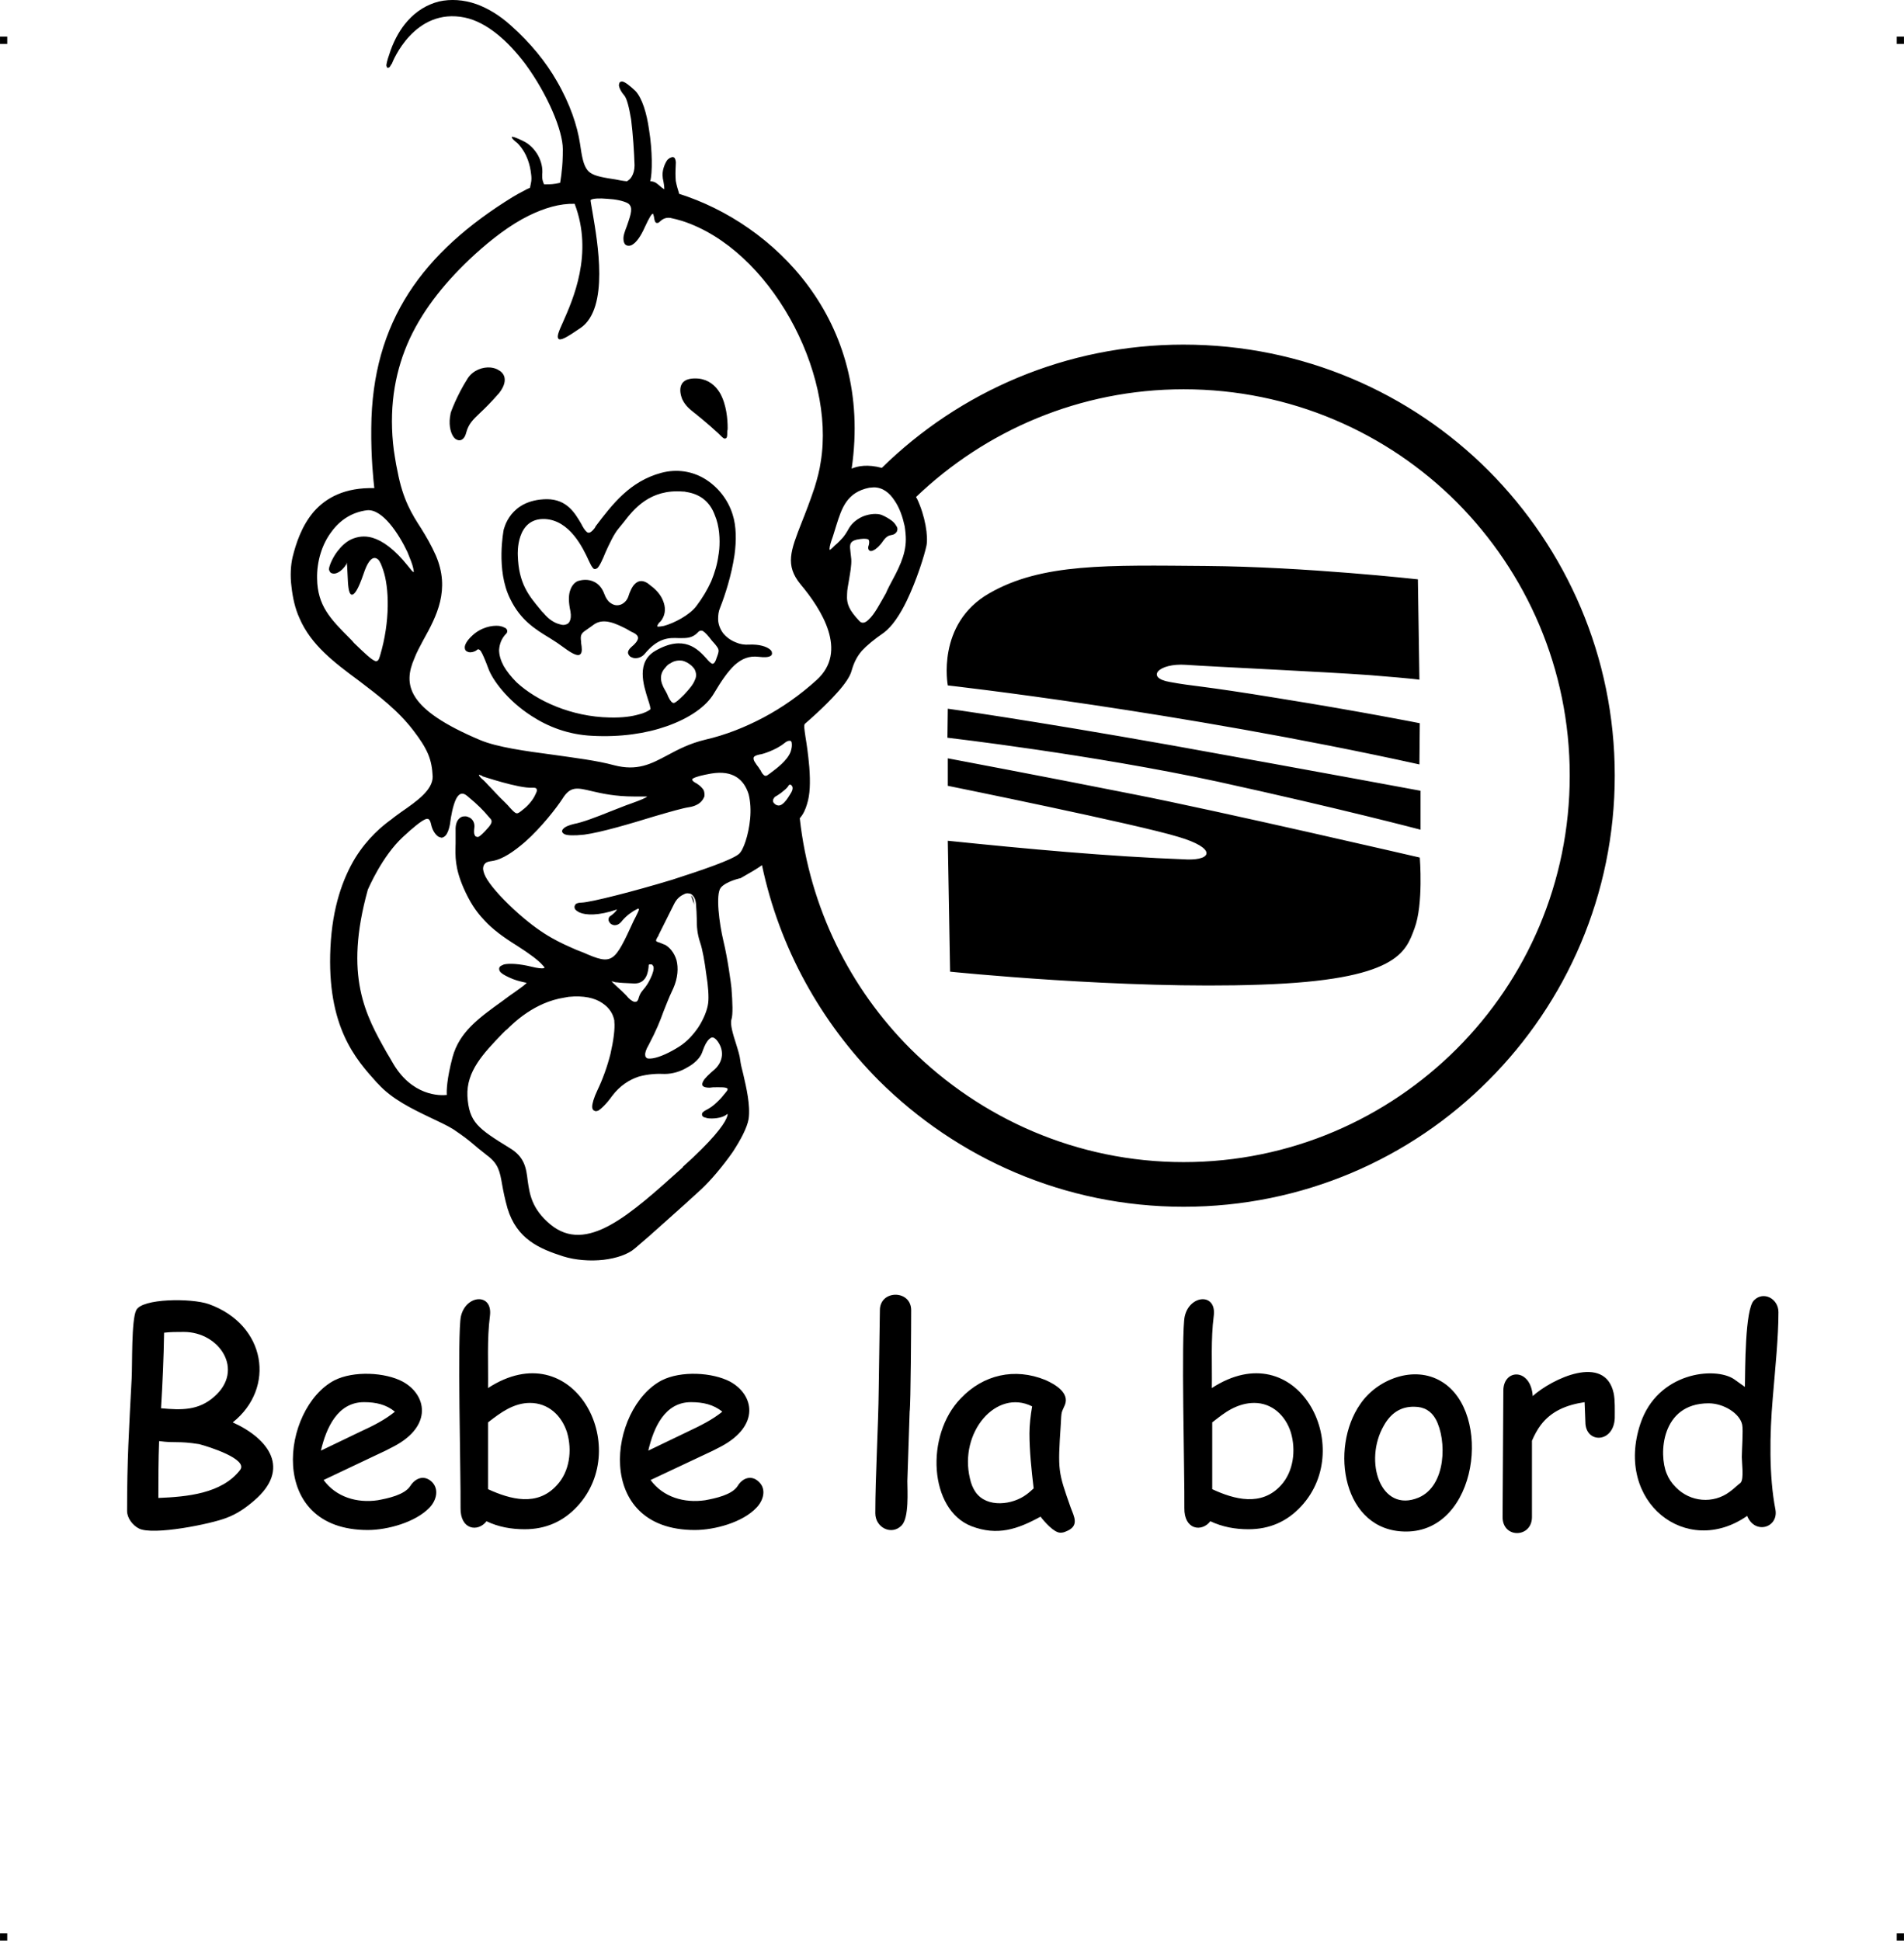 <?xml version="1.0" encoding="UTF-8"?>
<!DOCTYPE svg PUBLIC "-//W3C//DTD SVG 1.1//EN" "http://www.w3.org/Graphics/SVG/1.1/DTD/svg11.dtd">
<!-- Creator: CorelDRAW X7 -->
<?xml-stylesheet href="bebe-seat.css" type="text/css"?>
<svg xmlns="http://www.w3.org/2000/svg" xml:space="preserve" width="4.994in" height="5.089in" version="1.1" style="shape-rendering:geometricPrecision; text-rendering:geometricPrecision; image-rendering:optimizeQuality; fill-rule:evenodd; clip-rule:evenodd"
viewBox="0 0 4990 5085"
 xmlns:xlink="http://www.w3.org/1999/xlink">
 <g id="Layer_x0020_1">
  <g id="_812268096">
   <rect class="fil0" y="96" width="18.958" height="19.065"/>
   <rect class="fil0" x="4971" y="96" width="18.958" height="19.065"/>
   <rect class="fil0" y="5066" width="18.958" height="19.065"/>
   <rect class="fil0" x="4971" y="5066" width="18.958" height="19.065"/>
  </g>
  <g id="_812269280">
   <path class="fil1" d="M2484 2203l6 343c0,0 456,47 814,34 358,-12 380,-85 403,-147 24,-63 14,-186 14,-186 0,0 -531,-123 -751,-166 -221,-44 -486,-94 -486,-94l0 72c0,0 498,101 605,134 98,29 89,61 22,59 -211,-8 -422,-28 -627,-49zm618 -1300c312,0 595,126 799,330 204,205 331,487 331,799 0,312 -127,595 -331,799 -204,205 -487,331 -799,331 -312,0 -594,-127 -799,-331 -151,-152 -260,-346 -306,-564 -14,10 -33,21 -56,34l0 0c0,0 -38,8 -52,25 -14,17 -4,94 7,140 11,45 20,112 21,123 3,38 4,70 0,82 -4,13 4,39 12,64 5,16 10,32 11,43 1,9 4,22 8,37 8,35 19,81 14,117 -4,23 -21,55 -42,87 -26,37 -58,75 -83,98 -23,21 -58,53 -92,83 -32,29 -63,56 -81,71 -18,16 -49,26 -82,30 -35,4 -74,1 -106,-9 -31,-10 -61,-21 -87,-40 -26,-19 -47,-46 -59,-86 -7,-25 -11,-45 -14,-62 -6,-35 -10,-55 -40,-77 -19,-15 -29,-23 -38,-31l0 0c-12,-10 -22,-18 -50,-37 -16,-10 -38,-20 -61,-31 -46,-22 -100,-48 -136,-88l-4 -4c-54,-60 -131,-145 -121,-353 5,-107 33,-182 65,-235 33,-53 71,-84 96,-102 7,-6 16,-12 24,-18 42,-29 83,-58 83,-93 -1,-21 -4,-40 -12,-59 -8,-19 -21,-39 -38,-61 -40,-53 -93,-93 -143,-131 -65,-48 -126,-94 -156,-164 -12,-26 -18,-55 -21,-82 -4,-30 -2,-58 3,-79 9,-36 24,-82 56,-119 32,-36 81,-63 158,-61 -2,-17 -9,-80 -8,-158 1,-140 35,-255 98,-353 63,-98 156,-180 273,-252 10,-6 19,-11 27,-15 7,-4 13,-7 18,-9 1,-5 2,-10 3,-15 1,-6 1,-13 0,-20 -6,-57 -36,-81 -36,-82l0 0c-2,-1 -41,-33 16,-5 15,7 29,21 38,37 8,15 13,32 11,51 0,5 0,10 1,14 1,4 2,7 4,11 2,0 4,0 6,0l0 0c9,0 19,0 36,-4 1,-8 3,-17 4,-30 2,-15 3,-34 3,-58 0,-49 -40,-144 -98,-223 -45,-60 -101,-110 -159,-122 -132,-27 -189,115 -191,121l0 0 0 0 -1 1c-2,4 -4,6 -5,8 -5,3 -7,2 -8,-3l0 0c-1,-1 0,-3 0,-5 1,-7 5,-20 11,-37 11,-30 26,-56 44,-76 23,-26 51,-43 82,-51 31,-7 65,-5 99,7 30,11 60,29 89,55 53,47 93,97 121,146 35,60 54,118 61,164 5,35 9,56 19,69 9,12 25,17 54,22 7,1 13,2 19,3 10,2 20,4 31,5 5,-3 10,-7 13,-13 4,-7 7,-16 7,-29 -1,-33 -4,-80 -9,-120 -5,-30 -11,-55 -18,-63 -8,-9 -13,-19 -14,-26 0,-3 1,-6 2,-8 2,-2 5,-3 9,-2 6,2 16,9 32,24 18,19 30,59 36,102 9,55 9,114 3,135 12,0 18,6 25,12 3,3 7,6 12,9 0,-7 -1,-15 -4,-29l0 -1c-3,-18 5,-37 12,-47 3,-3 6,-5 9,-6 4,-2 7,-2 10,1 2,3 4,9 3,17 -1,18 -1,31 0,43 2,11 5,21 9,34 245,77 509,330 452,720 16,-7 42,-12 79,-2 204,-200 483,-323 791,-323zm-1006 1241c26,235 132,446 290,604 184,183 437,297 716,297 280,0 533,-114 716,-297 183,-183 296,-436 296,-716 0,-279 -113,-532 -296,-716 -183,-183 -436,-296 -716,-296 -272,0 -519,108 -701,282 0,2 1,3 2,4 22,46 30,100 25,124 -5,24 -25,89 -52,145 -17,35 -38,67 -60,83 -26,18 -44,33 -57,47 -13,15 -21,31 -27,52 -4,16 -19,37 -38,58 -34,38 -78,76 -84,81 -4,3 -2,14 1,35 3,18 7,44 10,79 3,41 2,72 -6,97 -4,14 -10,27 -19,37zm-1113 -412c7,2 10,-3 13,-14 27,-90 24,-179 8,-225 -4,-12 -8,-22 -13,-27 -5,-4 -9,-5 -14,-3 -8,4 -16,16 -24,40 -15,44 -25,57 -32,55 -8,-3 -9,-27 -10,-50 -1,-17 -1,-33 -3,-34 -1,-1 1,2 0,4 -6,10 -14,18 -22,22l0 0c-4,2 -7,3 -11,3l0 0c-3,0 -7,-1 -9,-3 -2,-2 -3,-5 -4,-8 0,-6 7,-27 22,-47 10,-13 22,-25 37,-32 16,-7 34,-10 55,-4 27,8 58,30 94,75 7,9 11,14 14,15 1,0 0,-4 -1,-10 -2,-10 -8,-25 -15,-42 -23,-49 -66,-114 -106,-110 -40,5 -71,26 -93,56 -26,34 -39,80 -38,123 1,71 35,106 86,157 4,4 8,8 11,12 29,28 45,43 55,47zm403 -1167c-49,24 -98,62 -142,102 -73,67 -132,139 -170,220 -37,80 -54,171 -44,274 1,12 3,25 5,37 2,13 4,25 7,38 14,74 38,112 62,149 13,21 26,43 38,70 39,90 2,160 -32,221 -9,17 -18,33 -24,49 -30,69 -20,133 172,214 45,19 119,29 194,39 56,8 113,15 157,27 61,16 97,-3 140,-26 28,-15 58,-31 100,-41 52,-12 103,-32 152,-58 49,-26 96,-59 139,-98 42,-38 45,-84 31,-129 -14,-45 -46,-90 -73,-122 -41,-50 -26,-88 3,-162l0 0c10,-25 22,-56 34,-92 7,-23 13,-45 16,-67 39,-236 -134,-557 -363,-631 -10,-3 -21,-6 -31,-8 -15,-2 -22,5 -27,9l0 0c-2,2 -4,4 -6,4 -5,1 -7,-1 -9,-9 -1,-8 -3,-15 -4,-15 -3,0 -9,9 -21,35 -11,25 -22,39 -31,45 -4,3 -8,4 -11,4 -4,0 -7,-1 -10,-4 -2,-3 -4,-7 -4,-13 -1,-9 4,-22 9,-35 7,-21 16,-43 8,-54 -1,-2 -3,-4 -5,-5 -12,-7 -34,-11 -54,-12 -21,-2 -39,-1 -44,3 0,0 0,0 0,0l0 0c-1,1 2,14 5,33 13,77 44,250 -31,302 -38,26 -54,35 -59,28 -4,-6 2,-20 12,-42 26,-59 81,-180 31,-311 -39,-1 -79,11 -120,31l0 0zm165 1508c-38,-9 -56,-14 -77,20 -15,23 -54,74 -98,113 -29,25 -59,46 -86,50 -7,1 -13,2 -17,5 -5,4 -7,9 -7,16 1,8 4,17 11,28 16,25 46,57 82,89 67,59 109,76 152,95 6,2 12,5 18,7 77,34 81,27 132,-84 3,-6 7,-13 10,-20 3,-6 4,-9 3,-11 0,0 0,0 0,0 -1,0 -4,0 -6,2 -11,5 -27,17 -37,29l0 0c-8,11 -16,13 -23,12 -3,-1 -6,-2 -8,-4 -3,-3 -4,-5 -5,-8 -1,-5 1,-10 5,-12 6,-4 14,-11 17,-17l0 0c-49,17 -82,15 -98,8 -6,-3 -10,-6 -12,-9 -2,-4 -2,-8 1,-12l0 0c2,-3 8,-5 17,-5 24,-1 135,-29 237,-60 81,-26 156,-52 174,-67 12,-9 26,-50 30,-93 2,-22 1,-44 -4,-64 -6,-19 -16,-35 -32,-45 -16,-10 -37,-14 -67,-9 -22,4 -39,8 -47,13 -4,2 -2,7 10,13 8,5 14,11 18,17 2,5 3,11 2,17 -2,5 -5,10 -9,14 -7,7 -18,12 -31,14 -15,2 -50,12 -91,24 -62,19 -139,42 -184,48 -28,3 -44,2 -51,-1 -4,-2 -6,-4 -7,-7 0,-3 1,-6 4,-8 4,-5 15,-9 27,-12 22,-4 59,-18 96,-33 19,-7 37,-15 55,-21 25,-9 39,-15 41,-18 -1,0 -11,0 -34,0 -50,0 -85,-8 -111,-14zm-156 -9c-36,2 -130,-30 -131,-30l0 -1c-5,-2 -8,-3 -9,-3 0,3 3,6 7,10 8,6 14,14 25,25 9,9 19,21 35,36 6,6 11,11 15,16 17,18 17,18 34,4 12,-9 26,-25 32,-39 2,-4 4,-8 4,-11 0,-3 -1,-5 -3,-6 -2,-1 -5,-1 -9,-1zm661 -117c-23,19 -59,29 -60,29l0 0c-18,3 -22,7 -21,12 0,5 4,10 8,16 2,3 4,5 6,8 1,2 2,4 4,6 2,4 4,8 6,10 4,5 8,7 14,2 2,-1 4,-3 7,-5 16,-12 43,-32 52,-55 3,-9 4,-17 3,-23l0 0c0,-2 -1,-4 -2,-5l0 0c-1,-1 -3,-1 -4,-1 -4,0 -8,2 -13,6zm-1 124c-8,7 -17,13 -19,14l0 0c-4,2 -7,4 -8,7l0 0c-2,2 -2,4 -2,7 0,2 1,4 3,6 2,2 4,4 8,5 6,2 12,-1 18,-7 7,-7 13,-17 19,-27 4,-7 4,-13 2,-16 -1,-1 -2,-2 -2,-3 -1,0 -2,-1 -3,-1l0 0c-1,0 -3,0 -4,2 -2,4 -7,9 -12,13zm-999 122c-55,51 -90,134 -92,138 -63,227 -6,329 50,428l0 0c5,8 9,15 13,22 51,92 127,90 144,88 -1,-11 0,-42 15,-99 18,-66 68,-102 132,-148 5,-4 11,-8 19,-14l10 -7c24,-17 33,-24 33,-26 0,0 -3,0 -10,-2 -9,-2 -21,-5 -36,-12 -13,-6 -21,-11 -24,-16 -3,-5 -2,-9 0,-12 2,-2 6,-4 11,-6 14,-3 39,-2 72,6 16,4 27,5 32,4 1,-1 2,-1 2,-1 0,-2 -2,-4 -5,-7 -10,-12 -34,-30 -67,-51 -37,-23 -64,-43 -86,-67 -23,-24 -39,-50 -54,-84 -23,-53 -22,-83 -21,-117 0,-11 0,-21 0,-33 -1,-19 5,-30 13,-35 4,-3 9,-3 13,-3 4,0 8,2 12,4 8,5 13,15 11,27 -1,8 -1,14 1,18 1,2 2,4 4,4 1,1 3,1 5,1 3,-1 7,-4 11,-8 2,-2 5,-5 7,-7 12,-13 23,-24 14,-33 -2,-2 -4,-5 -7,-8 -11,-13 -24,-27 -53,-51 -14,-12 -23,-6 -30,8 -8,17 -13,43 -16,67 -3,15 -7,24 -12,29 -3,3 -7,5 -10,5 -4,-1 -8,-2 -11,-5 -7,-6 -13,-16 -16,-29 -3,-14 -7,-18 -16,-14 -11,5 -30,20 -58,46zm561 381c-1,0 -2,0 -2,0l-1 0c-8,-2 -11,-3 -11,-3 0,1 7,8 16,16 7,6 15,14 22,21 8,10 15,15 21,17 1,0 3,0 4,0 1,0 2,-1 3,-1 2,-2 4,-5 5,-10 3,-10 7,-15 12,-21 6,-7 14,-17 23,-39 5,-13 5,-21 2,-24 -1,-2 -2,-2 -3,-3 -2,0 -3,0 -5,0 -2,0 -3,1 -3,2l0 0 0 2c-1,12 -4,46 -37,46 -25,-1 -40,-2 -46,-3zm-288 123c-3,2 -5,4 -6,5l-7 7c-49,51 -94,98 -91,163 2,34 9,56 26,75 17,19 44,36 83,60 41,24 45,53 49,87 5,34 10,73 59,114 95,79 208,-24 347,-149l0 0 1 -2c76,-68 106,-108 114,-127 2,-5 3,-8 3,-10 0,0 0,-1 0,-1 -1,0 -3,1 -5,3 -12,8 -34,10 -48,8 -4,-1 -7,-2 -10,-3 -3,-2 -5,-5 -4,-9 0,-2 3,-5 8,-8 12,-6 22,-13 31,-22 9,-8 17,-18 25,-28 3,-4 4,-7 2,-8 -4,-4 -21,-3 -37,-3 -3,0 -6,1 -9,1 -19,0 -23,-6 -17,-17 4,-8 16,-19 30,-31 12,-11 18,-24 19,-37 1,-14 -4,-28 -14,-40 -2,-2 -4,-4 -6,-5 -3,-2 -6,-2 -8,-1 -4,2 -7,5 -10,9l0 0c-6,8 -10,19 -14,30 -5,14 -20,29 -39,39 -18,11 -39,17 -59,17 -18,-1 -43,0 -68,7 -24,8 -49,23 -70,51 -15,21 -28,33 -36,38 -5,2 -8,2 -11,0 -3,-1 -5,-5 -5,-10 0,-8 4,-23 14,-44 14,-29 26,-63 34,-95 8,-35 12,-66 10,-84 0,-1 0,-2 0,-3 -3,-16 -12,-33 -32,-46 -19,-13 -48,-20 -88,-16 -4,1 -7,1 -11,2 -78,12 -133,66 -150,83zm438 -329c-18,36 -41,82 -41,82l0 1c-7,11 -8,14 -5,16 2,1 4,2 8,3 3,1 7,3 12,5l0 0 1 0c13,7 25,21 31,41 5,20 4,46 -9,75l0 0 -1 2 0 0c-11,23 -17,40 -24,57 -9,25 -18,48 -39,88 -7,12 -10,21 -9,27 0,4 2,6 5,8 3,1 8,1 15,0 19,-3 46,-16 68,-30 21,-13 38,-32 51,-51 15,-23 24,-47 26,-64 2,-16 0,-45 -5,-75 -4,-32 -10,-66 -16,-83 -8,-24 -9,-42 -9,-64 0,-11 -1,-23 -2,-38 -1,-10 -4,-17 -8,-21 -3,-4 -7,-6 -11,-6 -5,-1 -9,0 -14,3 -9,4 -18,12 -24,24l0 0zm523 -1091c-4,0 -8,1 -12,1 -59,12 -72,54 -86,98 -3,10 -6,20 -9,29 -5,14 -9,26 -9,33 0,1 0,2 1,3 1,-1 3,-2 6,-5 5,-5 9,-9 13,-12 10,-10 18,-16 31,-40 9,-15 23,-25 37,-31 18,-7 36,-8 48,-4 10,4 20,10 28,16 5,4 8,8 11,13 3,4 4,9 2,13 0,1 -1,3 -2,4 -4,5 -8,6 -13,7 -6,1 -13,3 -22,16 -8,12 -18,21 -25,24 -2,1 -5,2 -7,2 -3,-1 -5,-2 -6,-5 -1,-3 -1,-6 1,-11l0 0c2,-8 1,-13 -2,-15 -6,-2 -15,-2 -30,1 -20,5 -18,16 -16,33 1,6 1,12 2,18 1,17 -3,36 -6,55 -2,13 -5,25 -5,37 -1,14 1,25 6,35 5,11 14,22 26,35 7,8 16,5 24,-3 16,-14 31,-44 46,-70 2,-5 4,-9 6,-13l3 -6c23,-43 43,-79 43,-122 0,-9 -1,-21 -3,-34 -5,-23 -13,-48 -27,-68 -13,-20 -31,-34 -54,-34zm-1109 -195c0,0 15,-44 45,-91 14,-21 39,-30 60,-28 8,1 15,3 21,7 6,3 11,8 14,15 4,11 2,26 -13,45 -21,24 -37,40 -50,52 -19,18 -30,29 -36,51 -3,12 -8,18 -14,20 -3,1 -7,1 -11,-1 -3,-1 -6,-4 -9,-8 -8,-12 -13,-34 -7,-61l0 -1zm607 -36c0,0 -27,-60 43,-54 26,3 44,18 56,38 17,30 20,69 20,91 0,3 0,6 -1,8 0,15 0,21 -8,20l0 0c-3,-1 -8,-6 -16,-14 -6,-5 -12,-11 -20,-18 -15,-13 -27,-23 -37,-31 -18,-14 -29,-23 -37,-40l0 0zm-468 342c1,-1 15,-79 113,-80 53,0 74,37 90,64l0 0c5,10 10,18 15,22 5,4 11,2 21,-11l2 -4c44,-58 90,-118 172,-140 41,-11 81,-4 113,15 35,21 62,55 74,94 10,31 10,69 5,106 -8,54 -25,106 -38,139 -4,9 -5,19 -5,29 0,13 5,26 13,37 8,10 20,19 33,24 11,5 23,7 36,6 26,-1 44,5 53,12 4,3 6,6 6,9 1,3 0,7 -4,9 -5,3 -15,4 -31,2 -25,-3 -44,5 -63,22 -18,17 -35,42 -54,74 -20,34 -64,65 -124,86 -54,19 -121,29 -195,25 -63,-3 -116,-24 -159,-52 -64,-41 -103,-96 -113,-124 -9,-24 -15,-38 -20,-46 -4,-5 -7,-6 -10,-3 -6,5 -15,7 -21,6 -3,-1 -6,-2 -8,-4 -2,-2 -3,-5 -3,-9 0,-6 5,-17 19,-30 23,-22 52,-28 71,-26 5,1 10,2 13,4 4,1 7,4 8,7 1,4 0,8 -4,11 -11,12 -16,26 -17,41 0,13 4,27 12,42 8,14 20,29 34,43 53,49 144,90 243,92 35,1 60,-3 77,-8 17,-4 26,-10 30,-13 2,-1 -1,-12 -6,-27 -12,-38 -31,-98 20,-127 75,-43 111,-4 133,20 6,7 11,12 15,14 4,1 8,-2 12,-15 8,-21 7,-22 -4,-36 -2,-2 -5,-6 -8,-9 -9,-12 -17,-21 -23,-25 -5,-3 -10,-2 -15,4 -15,15 -30,14 -49,14 -25,-1 -54,-2 -90,42 -8,9 -20,12 -29,10l0 0c-3,-1 -6,-2 -9,-4l0 0c-2,-2 -4,-5 -5,-8 -1,-5 2,-11 9,-17 10,-8 16,-16 17,-22 1,-6 -4,-12 -16,-17 -4,-2 -9,-5 -14,-8 -26,-13 -59,-30 -85,-12 -5,4 -10,7 -14,10 -19,13 -23,15 -20,36l0 3c2,12 3,23 -1,28l0 0c-5,7 -17,4 -44,-16 -12,-9 -24,-17 -37,-25 -38,-23 -77,-47 -104,-103 -38,-76 -17,-180 -17,-181l0 0zm109 -28c-78,-4 -72,94 -72,94l0 1c2,74 29,106 59,142 2,3 5,6 9,10 13,16 29,26 43,29 6,2 11,2 16,0 4,-1 7,-4 9,-8 3,-6 4,-14 2,-26 -5,-23 -5,-39 -2,-51 5,-19 16,-27 23,-29 7,-2 25,-6 42,3 10,5 20,15 26,32 4,11 10,19 16,23 6,4 11,6 17,6 6,0 12,-2 16,-5 6,-4 10,-9 13,-16 5,-16 11,-29 19,-36 9,-8 19,-9 32,-1 4,3 9,7 14,11 11,9 22,22 27,36 6,15 7,32 -3,48 -2,3 -4,6 -7,8 -4,5 -6,9 -5,10l0 0c0,1 1,1 2,1 4,0 9,-1 15,-2 26,-7 67,-28 85,-52 16,-21 29,-43 39,-65 9,-22 16,-45 19,-69 1,-4 1,-9 2,-15 2,-25 1,-60 -12,-90 -11,-30 -34,-54 -75,-60l0 0c-3,-1 -5,-1 -8,-1 -87,-7 -129,46 -156,81 -5,6 -9,11 -13,16 -12,14 -24,40 -34,62 -8,20 -16,37 -22,42 -5,3 -9,3 -12,-2 -3,-3 -6,-10 -10,-18 -16,-35 -50,-105 -114,-109zm316 452c3,5 5,10 6,13 6,12 10,17 15,17 5,-1 13,-8 27,-22 14,-15 24,-27 28,-38 5,-10 4,-19 -1,-29 -2,-3 -5,-6 -8,-9 -7,-6 -15,-11 -25,-13 -9,-1 -20,0 -30,7 -5,2 -9,6 -13,11 -22,23 -8,48 1,63zm75 560c-3,-9 -6,-17 -9,-26l1 1c4,4 7,11 7,21l1 4zm1900 -369l1 -108c0,0 -156,-31 -368,-65 -213,-35 -223,-31 -287,-43 -65,-11 -30,-50 42,-45 71,5 358,18 482,27 124,10 130,12 130,12l-4 -263c0,0 -296,-33 -554,-35 -258,-2 -432,-8 -570,72 -139,80 -108,241 -108,241 0,0 601,67 1236,207zm-1236 -146l-1 76c0,0 379,44 708,115 328,72 532,126 532,126l0 -102c0,0 -269,-50 -652,-119 -383,-68 -587,-96 -587,-96z"/>
   <path class="fil2" d="M594 3977c-40,16 -193,47 -230,28 -16,-8 -31,-27 -31,-46 0,-135 5,-211 12,-347 2,-36 -1,-153 12,-179l0 0c15,-31 144,-32 190,-16 151,54 176,220 63,310 95,43 153,122 56,205l0 0c-22,19 -45,35 -72,45l0 0zm-112 -487c-20,0 -35,0 -52,2 -1,66 -4,132 -8,198 54,5 98,6 139,-30l0 0c81,-70 14,-170 -79,-170zm40 294c-57,-9 -60,-2 -105,-8 -2,51 -2,99 -2,149 74,-3 166,-11 214,-73 23,-29 -84,-62 -107,-68zm442 225c-267,0 -226,-319 -88,-392 51,-26 134,-21 179,3l0 0c63,34 80,116 -23,170 -13,7 -29,15 -49,24l0 0 -135 64c33,45 88,61 142,53 27,-5 70,-14 85,-37l0 0c14,-22 37,-30 57,-11l0 0c19,19 12,48 -6,67 -37,39 -111,59 -162,59zm-10 -335c-69,0 -99,67 -113,127l104 -50 0 0c35,-16 64,-31 90,-52 -23,-19 -50,-25 -81,-25zm421 333c-35,0 -69,-6 -100,-21 -22,29 -69,23 -68,-35 1,-81 -9,-459 1,-502 13,-57 84,-62 76,-1l0 0c-8,62 -4,126 -5,189 223,-145 380,153 234,310l0 0c-37,40 -83,60 -138,60zm14 -331c-21,0 -40,6 -59,16l0 0c-17,9 -33,21 -51,35l0 175c59,27 129,46 180,-10 34,-36 41,-92 27,-139 -14,-44 -49,-77 -97,-77zm432 333c-267,0 -226,-319 -87,-392 51,-26 133,-21 179,3l0 0c63,34 80,115 -23,170 -13,7 -29,15 -49,24l0 0 -136 64c33,45 88,61 143,53 27,-5 70,-14 85,-37l0 0c13,-22 37,-30 56,-11l0 0c20,19 12,48 -6,67 -36,39 -110,59 -162,59zm-10 -335c-69,0 -98,67 -112,127l104 -50c34,-16 64,-31 90,-52 -23,-19 -51,-25 -82,-25zm573 25l-6 182 0 0c0,24 5,96 -15,116 -26,27 -69,6 -69,-32 0,-98 8,-225 9,-328l3 -204c0,-54 82,-54 82,0 0,34 -1,247 -4,266zm395 317c-17,0 -42,-29 -52,-42 -60,33 -113,51 -181,25 -111,-43 -122,-238 -28,-335l0 0c59,-62 141,-81 222,-48l0 0c27,12 63,34 51,65l0 0c-10,23 -9,15 -11,53 -8,120 -7,122 26,216 9,24 24,49 -13,63 -4,2 -9,3 -14,3zm-81 -260c0,-23 3,-47 7,-71 -94,-47 -192,68 -163,189 3,14 8,26 15,36l0 0c30,42 97,33 133,6 6,-4 12,-10 19,-16 -6,-51 -11,-99 -11,-144zm574 251c-35,0 -68,-6 -100,-21 -22,29 -69,23 -68,-35 1,-81 -9,-459 1,-502 13,-57 84,-62 76,-1l0 0c-8,62 -4,126 -5,189 223,-145 380,153 234,310l0 0c-37,40 -83,60 -138,60zm15 -331c-21,0 -41,6 -60,16l0 0c-17,9 -32,21 -50,35l0 175c58,27 129,46 180,-10 33,-36 40,-92 26,-139 -14,-44 -49,-77 -96,-77zm398 337c-166,0 -201,-218 -120,-334l0 0c44,-65 141,-103 213,-59 134,80 96,393 -93,393zm22 -327c-36,-1 -62,17 -80,49l0 0c-54,93 -9,231 91,189 73,-31 74,-151 45,-205 -12,-22 -31,-33 -56,-33zm525 30c-3,66 -77,67 -77,10l-2 -52c-47,7 -87,23 -115,60 -9,12 -16,25 -23,41l0 200 0 0c0,55 -77,57 -77,0l2 -331c0,-58 72,-60 77,14 50,-45 189,-112 212,-8 4,18 3,45 3,66zm414 -52c-8,93 -10,204 7,291 9,48 -54,67 -74,17 -159,111 -348,-36 -280,-241 45,-136 196,-151 246,-117l28 20c1,-45 0,-204 24,-227 25,-25 64,-4 64,31 0,66 -8,142 -15,226l0 0zm-168 13c-125,0 -131,134 -110,184 5,13 13,25 24,36l0 0c38,39 98,44 141,12 7,-5 15,-12 24,-20l0 0c2,-1 4,-3 5,-4l0 0c9,-10 3,-52 3,-67 0,-17 4,-71 1,-85 -6,-29 -48,-56 -88,-56z"/>
  </g>
 </g>
</svg>

